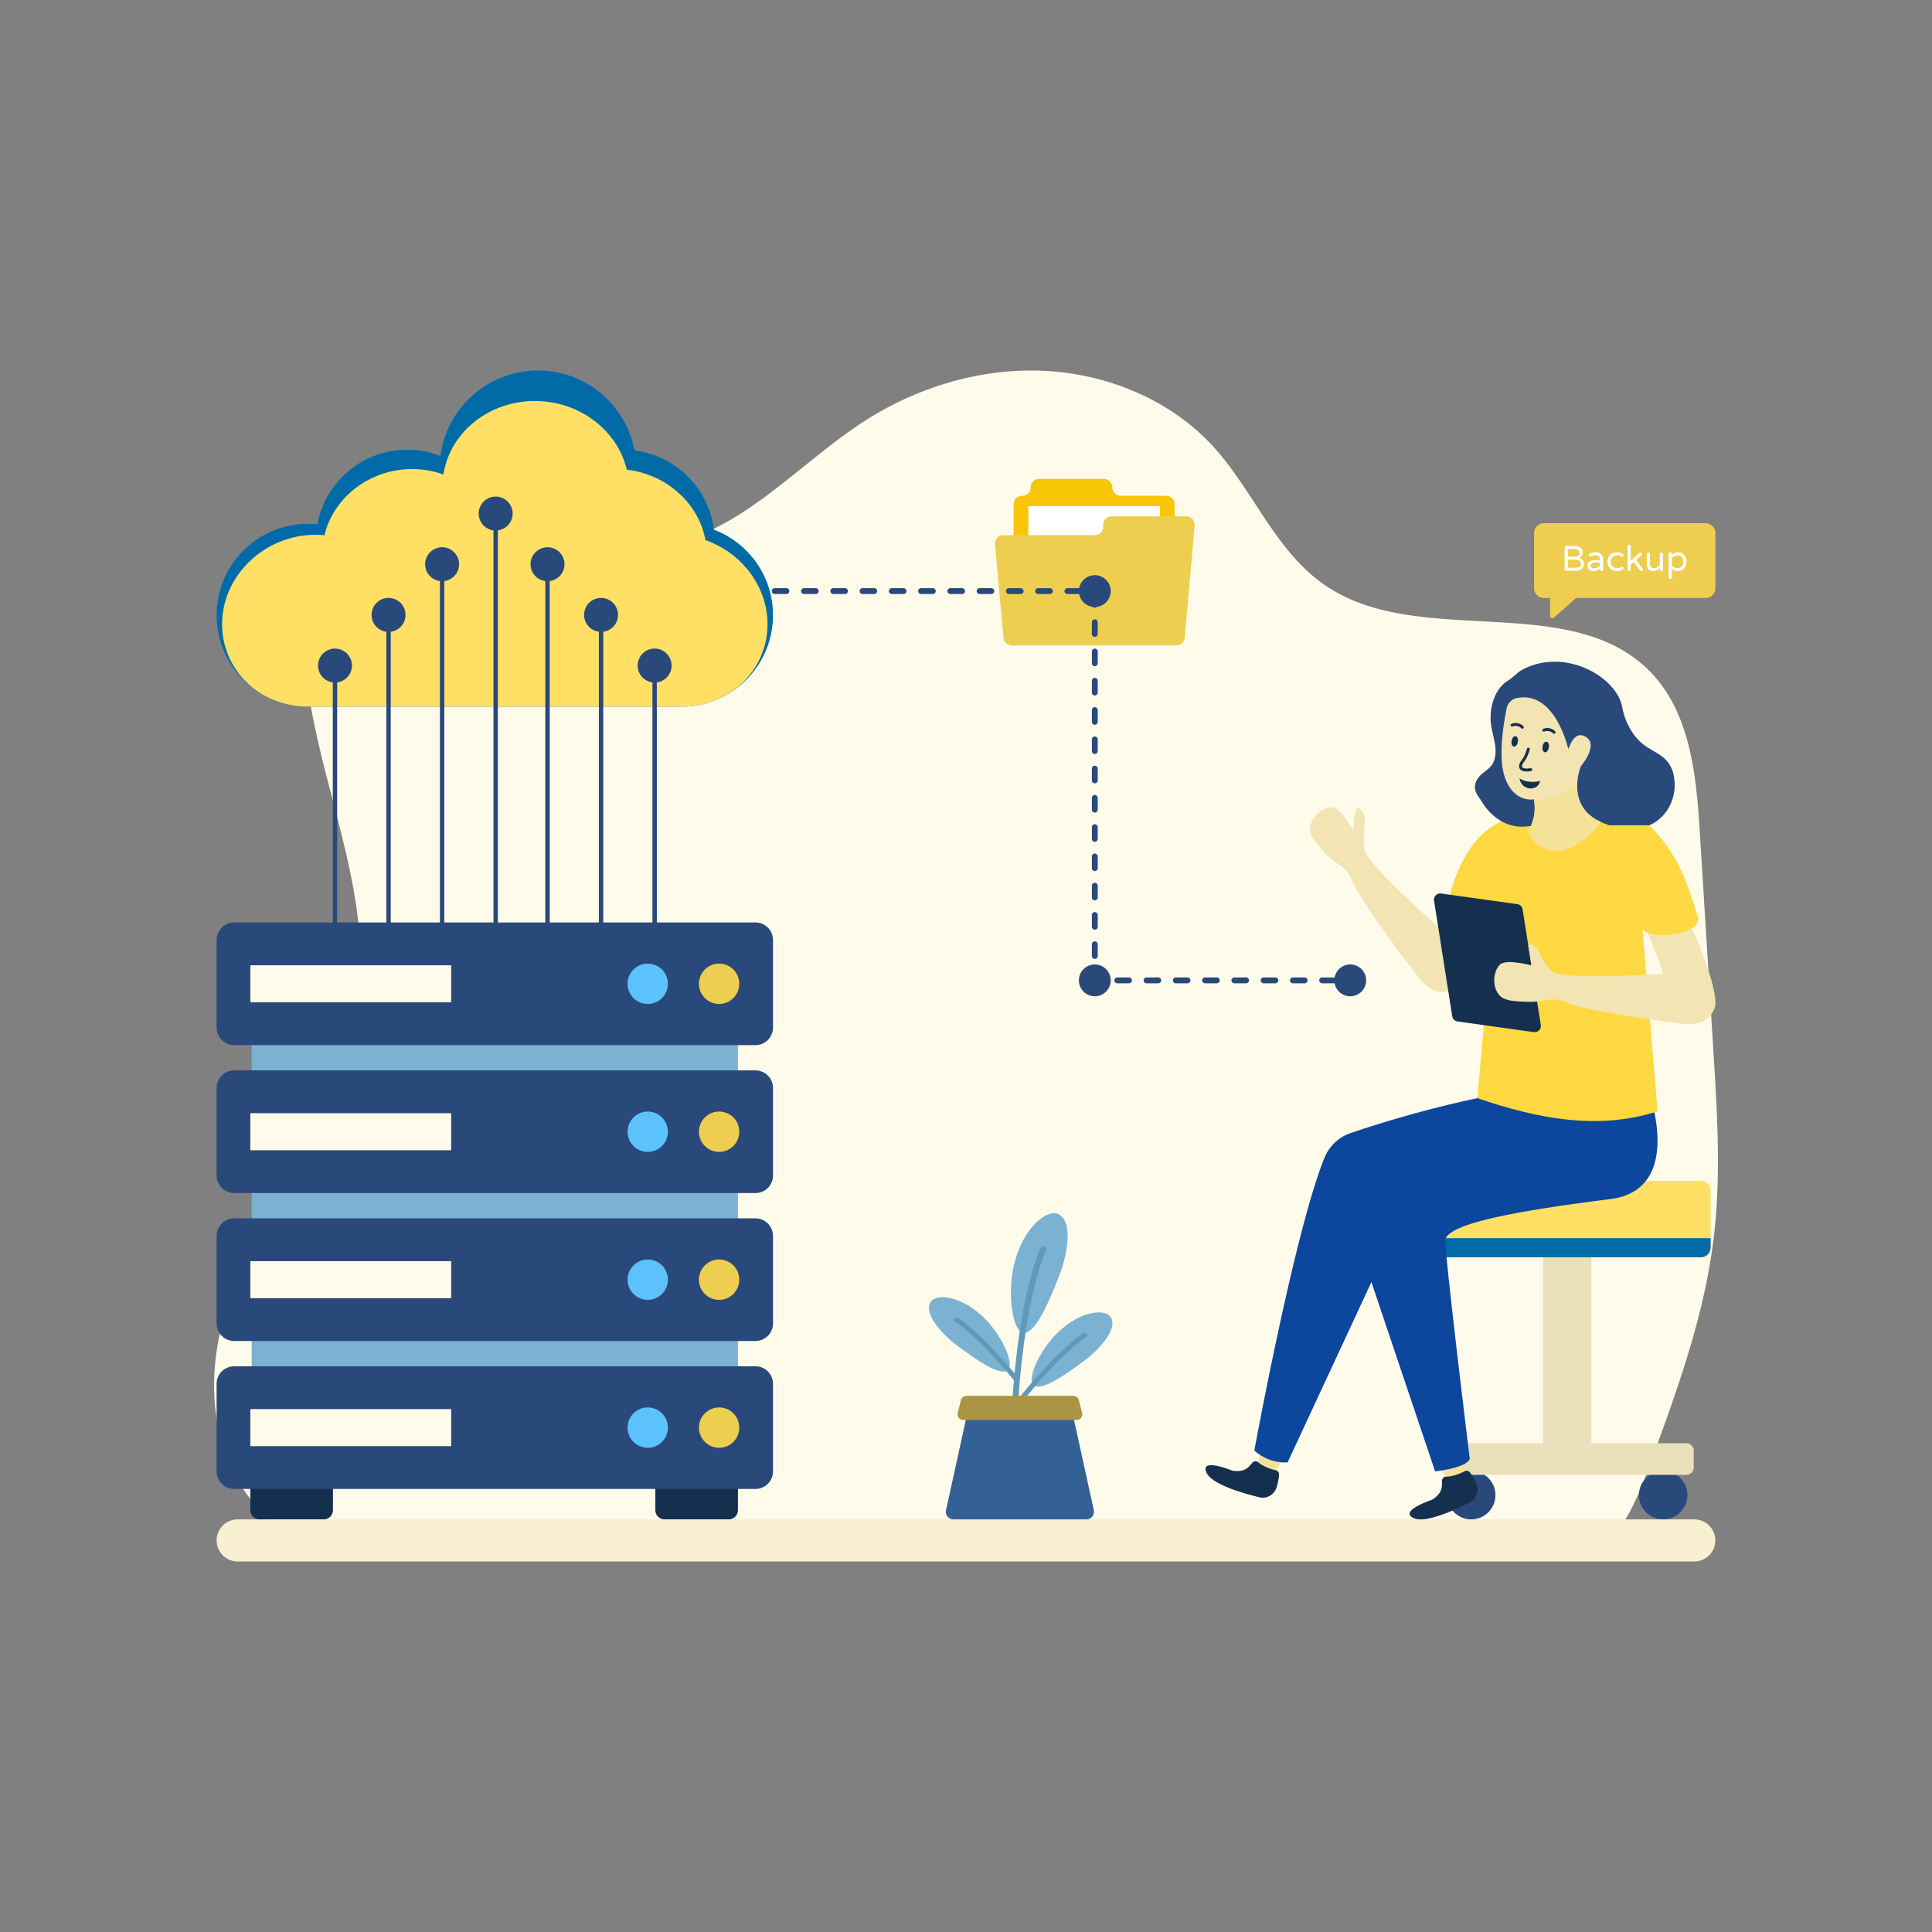 <?xml version="1.0" encoding="UTF-8"?>
<svg xmlns="http://www.w3.org/2000/svg" xmlns:xlink="http://www.w3.org/1999/xlink" xmlns:svgjs="http://svgjs.com/svgjs" id="SvgjsSvg1080" width="360" height="360" version="1.1">
  <rect width="100%" height="100%" fill="#808080" stroke="none"/>
  <defs id="SvgjsDefs1081"></defs>
  <g id="SvgjsG1082">
    <svg xmlns="http://www.w3.org/2000/svg" viewBox="0 0 330 300" width="360" height="360">
      <path fill="#fffbeb" d="M49.266 246.794H276.05c2.613-3.288 4.216-7.427 5.67-11.384 4.648-12.647 9.327-25.42 10.963-38.73 1.307-10.622.646-21.364-.017-32.04l-2.337-37.657c-.626-10.095-1.733-21.223-9.43-28.185-13.8-12.48-38.5-3.268-54.16-13.559-8.898-5.847-12.602-16.553-19.777-24.256-7.279-7.813-18.162-12.263-29.118-12.664-10.955-.4-21.896 3.086-30.888 9.063-12.308 8.181-23.142 21.557-38.13 20.844-14.114-.672-26.146-14.284-39.94-11.358-12.08 2.563-17.36 16.485-16.963 28.272.696 20.637 12.105 40.553 9.193 61.014-1.48 10.39-6.564 19.956-11.66 29.248-5.098 9.292-10.358 18.737-12.238 29.067-1.88 10.33.179 21.907 8.032 29.25a26.81 26.81 0 0 0 4.017 3.075z" class="colorebf2ff svgShape"></path>
      <path fill="#f6c607" d="M199.187 69.687h-7.76a1.446 1.446 0 0 1-1.447-1.446c0-.8-.647-1.447-1.446-1.447h-11.04c-.8 0-1.447.647-1.447 1.446v.001c0 .799-.647 1.446-1.446 1.446h-.022c-.8 0-1.447.648-1.447 1.446v21.325c0 .798.648 1.446 1.447 1.446h24.608c.799 0 1.446-.648 1.446-1.446V71.133c0-.798-.647-1.446-1.446-1.446z" class="colorea7d20 svgShape"></path>
      <path fill="#ffffff" d="M175.652 71.46h22.462v12.244h-22.462z" class="colorfff svgShape"></path>
      <path fill="#eece4f" d="M202.613 73.194h-12.738c-.81 0-1.463.665-1.446 1.475l.006.266a1.446 1.446 0 0 1-1.446 1.476h-15.6c-.852 0-1.518.73-1.441 1.577l1.456 15.94a1.446 1.446 0 0 0 1.44 1.314h28.074c.749 0 1.374-.572 1.44-1.319l1.696-19.156a1.446 1.446 0 0 0-1.44-1.573z" class="coloree984f svgShape"></path>
      <path fill="#29497a" d="M227.84 152.953h-2a.5.5 0 1 1 0-1h2a.5.5 0 1 1 0 1zm-5 0h-2a.5.5 0 1 1 0-1h2a.5.5 0 1 1 0 1zm-5 0h-2a.5.5 0 1 1 0-1h2a.5.5 0 1 1 0 1zm-5 0h-2a.5.5 0 1 1 0-1h2a.5.5 0 1 1 0 1zm-5 0h-2a.5.5 0 1 1 0-1h2a.5.5 0 1 1 0 1zm-5 0h-2a.5.5 0 1 1 0-1h2a.5.5 0 1 1 0 1zm-5 0h-2a.5.5 0 1 1 0-1h2a.5.5 0 1 1 0 1zm-5 0h-2a.5.5 0 1 1 0-1h2a.5.5 0 1 1 0 1zm-5 0H187a.5.5 0 0 1-.5-.5v-1.162a.5.5 0 1 1 1 0v.662h.34a.5.5 0 1 1 0 1zm-.84-4.162a.5.5 0 0 1-.5-.5v-2a.5.5 0 1 1 1 0v2a.5.5 0 0 1-.5.5zm0-5a.5.5 0 0 1-.5-.5v-2a.5.5 0 1 1 1 0v2a.5.5 0 0 1-.5.5zm0-5a.5.5 0 0 1-.5-.5v-2a.5.5 0 1 1 1 0v2a.5.5 0 0 1-.5.5zm0-5a.5.5 0 0 1-.5-.5v-2a.5.5 0 1 1 1 0v2a.5.5 0 0 1-.5.5zm0-5a.5.5 0 0 1-.5-.5v-2a.5.5 0 1 1 1 0v2a.5.5 0 0 1-.5.5zm0-5a.5.5 0 0 1-.5-.5v-2a.5.5 0 1 1 1 0v2a.5.5 0 0 1-.5.5zm0-5a.5.5 0 0 1-.5-.5v-2a.5.5 0 1 1 1 0v2a.5.5 0 0 1-.5.5zm0-5a.5.5 0 0 1-.5-.5v-2a.5.5 0 1 1 1 0v2a.5.5 0 0 1-.5.5zm0-5a.5.5 0 0 1-.5-.5v-2a.5.5 0 1 1 1 0v2a.5.5 0 0 1-.5.5zm0-5a.5.5 0 0 1-.5-.5v-2a.5.5 0 1 1 1 0v2a.5.5 0 0 1-.5.5zm0-5a.5.5 0 0 1-.5-.5v-2a.5.5 0 1 1 1 0v2a.5.5 0 0 1-.5.5zm0-5a.5.5 0 0 1-.5-.5v-2a.5.5 0 1 1 1 0v2a.5.5 0 0 1-.5.5zm0-5a.5.5 0 0 1-.5-.5v-2a.5.5 0 1 1 1 0v2a.5.5 0 0 1-.5.5zm-2.671-2.328h-2a.5.5 0 1 1 0-1h2a.5.5 0 1 1 0 1zm-5 0h-2a.5.5 0 1 1 0-1h2a.5.5 0 1 1 0 1zm-5 0h-2a.5.5 0 1 1 0-1h2a.5.5 0 1 1 0 1zm-5 0h-2a.5.5 0 1 1 0-1h2a.5.5 0 1 1 0 1zm-5 0h-2a.5.5 0 1 1 0-1h2a.5.5 0 1 1 0 1zm-5 0h-2a.5.5 0 1 1 0-1h2a.5.5 0 1 1 0 1zm-5 0h-2a.5.5 0 1 1 0-1h2a.5.5 0 1 1 0 1zm-5 0h-2a.5.5 0 1 1 0-1h2a.5.5 0 1 1 0 1zm-5 0h-2a.5.5 0 1 1 0-1h2a.5.5 0 1 1 0 1zm-5 0h-2a.5.5 0 1 1 0-1h2a.5.5 0 1 1 0 1zm-5 0h-2a.5.5 0 1 1 0-1h2a.5.5 0 1 1 0 1zm-5 0h-2a.5.5 0 1 1 0-1h2a.5.5 0 1 1 0 1zm-5 0h-2a.5.5 0 1 1 0-1h2a.5.5 0 1 1 0 1zm-5 0h-2a.5.5 0 1 1 0-1h2a.5.5 0 1 1 0 1z" class="color38297a svgShape"></path>
      <circle cx="187.001" cy="85.963" r="2.718" fill="#29497a" class="color38297a svgShape"></circle>
      <circle cx="187.001" cy="152.453" r="2.718" fill="#29497a" class="color38297a svgShape"></circle>
      <circle cx="230.632" cy="152.453" r="2.718" fill="#29497a" class="color38297a svgShape"></circle>
      <path fill="#7cb2d1" d="M42.987 154.78h83.06v70.673h-83.06z" class="color7cd194 svgShape"></path>
      <path fill="#29497a" d="M129.034 163.514H40a3 3 0 0 1-3-3v-14.952a3 3 0 0 1 3-3h89.034a3 3 0 0 1 3 3v14.952a3 3 0 0 1-3 3z" class="color38297a svgShape"></path>
      <path fill="#fffbeb" d="M56.747 135.887h6.327v34.303h-6.327z" transform="rotate(90 59.91 153.038)" class="colorebf2ff svgShape"></path>
      <circle cx="122.829" cy="153.038" r="3.447" fill="#eece4f" class="coloree984f svgShape"></circle>
      <circle cx="110.639" cy="153.038" r="3.447" fill="#5cc2fc" class="color5cb8fc svgShape"></circle>
      <path fill="#29497a" d="M129.034 188.784H40a3 3 0 0 1-3-3v-14.952a3 3 0 0 1 3-3h89.034a3 3 0 0 1 3 3v14.952a3 3 0 0 1-3 3z" class="color38297a svgShape"></path>
      <path fill="#fffbeb" d="M56.747 161.156h6.327v34.303h-6.327z" transform="rotate(90 59.91 178.308)" class="colorebf2ff svgShape"></path>
      <circle cx="122.829" cy="178.308" r="3.447" fill="#eece4f" class="coloree984f svgShape"></circle>
      <circle cx="110.639" cy="178.308" r="3.447" fill="#5cc2fc" class="color5cb8fc svgShape"></circle>
      <path fill="#29497a" d="M129.034 214.054H40a3 3 0 0 1-3-3v-14.952a3 3 0 0 1 3-3h89.034a3 3 0 0 1 3 3v14.952a3 3 0 0 1-3 3z" class="color38297a svgShape"></path>
      <path fill="#fffbeb" d="M56.747 186.426h6.327v34.303h-6.327z" transform="rotate(90 59.91 203.578)" class="colorebf2ff svgShape"></path>
      <circle cx="122.829" cy="203.578" r="3.447" fill="#eece4f" class="coloree984f svgShape"></circle>
      <circle cx="110.639" cy="203.578" r="3.447" fill="#5cc2fc" class="color5cb8fc svgShape"></circle>
      <path fill="#15304f" d="M111.936 236.543v6.414c0 .866.702 1.568 1.568 1.568h10.975c.866 0 1.568-.702 1.568-1.568v-6.414h-14.111zM42.759 236.543v6.414c0 .866.702 1.568 1.568 1.568h10.975c.866 0 1.568-.702 1.568-1.568v-6.414H42.759z" class="color20154f svgShape"></path>
      <path fill="#29497a" d="M129.034 239.323H40a3 3 0 0 1-3-3v-14.95a3 3 0 0 1 3-3h89.034a3 3 0 0 1 3 3v14.95a3 3 0 0 1-3 3z" class="color38297a svgShape"></path>
      <path fill="#fffbeb" d="M56.747 211.696h6.327v34.303h-6.327z" transform="rotate(90 59.91 228.848)" class="colorebf2ff svgShape"></path>
      <circle cx="122.829" cy="228.848" r="3.447" fill="#eece4f" class="coloree984f svgShape"></circle>
      <circle cx="110.639" cy="228.848" r="3.447" fill="#5cc2fc" class="color5cb8fc svgShape"></circle>
      <path fill="#016ba8" d="M121.948 75.474c-.887-7.072-6.501-12.667-13.574-13.534-1.458-7.762-8.274-13.652-16.489-13.652-8.53 0-15.583 6.363-16.647 14.598a15.456 15.456 0 0 0-5.673-1.064c-7.644 0-14.007 5.477-15.347 12.726a14.53 14.53 0 0 0-1.615-.078C43.993 74.47 37 81.463 37 90.072c0 8.629 6.994 15.623 15.603 15.623h63.809c8.629 0 15.622-6.994 15.622-15.623 0-6.658-4.196-12.372-10.086-14.598z" class="color42c1f4 svgShape"></path>
      <path fill="#ffe064" d="M131.065 90.715c-.401-6.2-4.785-11.436-10.567-13.455-1.167-6.34-6.724-11.274-13.439-12.033-1.582-6.718-8.067-11.73-15.698-11.73-7.923 0-14.536 5.418-15.622 12.557-1.65-.603-3.45-.93-5.348-.93-7.222 0-13.423 4.818-14.965 11.3a14.749 14.749 0 0 0-1.548-.072c-8.265 0-15.391 6.367-15.909 14.363-.364 5.625 2.609 10.583 7.291 13.141a15.51 15.51 0 0 0 7.343 1.838h63.809c2.66 0 5.164-.666 7.357-1.839 4.688-2.558 7.66-7.516 7.296-13.14z" class="color64d3ff svgShape"></path>
      <path fill="#29497a" d="M93.144 81.374h.75v64.825h-.75zM102.293 90.029h.75V146.2h-.75zM111.441 98.683h.75V146.2h-.75z" class="color38297a svgShape"></path>
      <circle cx="111.816" cy="98.683" r="2.901" fill="#29497a" transform="rotate(-24.351 111.816 98.683)" class="color38297a svgShape"></circle>
      <circle cx="102.667" cy="90.029" r="2.901" fill="#29497a" transform="rotate(-24.351 102.667 90.029)" class="color38297a svgShape"></circle>
      <circle cx="93.519" cy="81.374" r="2.901" fill="#29497a" transform="rotate(-24.351 93.52 81.374)" class="color38297a svgShape"></circle>
      <path fill="#29497a" d="M84.288 72.72h.75v73.479h-.75zM75.14 81.374h.75v64.825h-.75zM65.992 90.029h.75V146.2h-.75zM56.843 98.683h.75V146.2h-.75z" class="color38297a svgShape"></path>
      <circle cx="57.219" cy="98.683" r="2.901" fill="#29497a" transform="rotate(-65.649 57.219 98.683)" class="color38297a svgShape"></circle>
      <circle cx="66.367" cy="90.029" r="2.901" fill="#29497a" transform="rotate(-65.649 66.367 90.029)" class="color38297a svgShape"></circle>
      <circle cx="75.515" cy="81.374" r="2.901" fill="#29497a" transform="rotate(-65.649 75.515 81.374)" class="color38297a svgShape"></circle>
      <circle cx="84.663" cy="72.72" r="2.901" fill="#29497a" transform="rotate(-65.649 84.663 72.72)" class="color38297a svgShape"></circle>
      <circle cx="284.083" cy="240.38" r="4.144" fill="#29497a" class="color38297a svgShape"></circle>
      <circle cx="251.288" cy="240.38" r="4.144" fill="#29497a" class="color38297a svgShape"></circle>
      <path fill="#eae1bb" d="M263.549 197.063h8.274v37.15h-8.274z" class="colorbbcaea svgShape"></path>
      <path fill="#eae1bb" d="M288.048 231.51h-40.725c-.691 0-1.251.56-1.251 1.252v2.9c0 .692.56 1.252 1.251 1.252h40.725c.691 0 1.252-.56 1.252-1.252v-2.9c0-.691-.56-1.252-1.252-1.252z" class="colorbbcaea svgShape"></path>
      <path fill="#ffe064" d="M290.535 186.697h-45.7c-.912 0-1.653.74-1.653 1.653v9.742c0 .913.74 1.654 1.654 1.654h45.7c.913 0 1.653-.74 1.653-1.654v-9.742c0-.913-.74-1.653-1.654-1.653z" class="color64d3ff svgShape"></path>
      <path fill="#016ba8" d="M243.182 196.492v1.6c0 .913.74 1.653 1.654 1.653h45.7c.913 0 1.653-.74 1.653-1.653v-1.6h-49.007z" class="color42c1f4 svgShape"></path>
      <path fill="#f4e298" d="m219.399 233.315-2.524 5.329c-.5 1.057-3.23-.236-2.73-1.293l1.643-5.746 3.611 1.71z" class="colorf4a998 svgShape"></path>
      <path fill="#15304f" d="M218.049 239.068c.217-.68.391-1.46.408-2.244a.67.67 0 0 0-.51-.68c-.728-.17-2.114-.579-3.064-1.393-.286-.244-.722-.193-.968.09-.534.616-1.187 1.736-3.453 1.348 0 0-5.677-2.32-4.349.413.941 1.938 6.08 3.435 8.992 4.143 1.269.308 2.546-.434 2.944-1.677z" class="color20154f svgShape"></path>
      <path fill="#0c469d" d="M261.788 170.915v5.135l-21.46 14.857-20.388 43.866s-2.94.386-5.691-1.998c0 0 6.862-37.477 11.987-50.026a7.405 7.405 0 0 1 4.477-4.218c5.492-1.863 18.128-5.826 31.075-7.616z" class="color022e4f svgShape"></path>
      <path fill="#f4e298" d="m249.472 233.19 1.552 5.688c.308 1.129-2.607 1.924-2.915.795l-2.491-5.432 3.854-1.051z" class="colorf4a998 svgShape"></path>
      <path fill="#15304f" d="M252.19 238.436c-.276-.657-.652-1.362-1.15-1.968a.67.67 0 0 0-.828-.185c-.664.345-1.982.936-3.234.937-.375 0-.674.323-.676.698-.005.815.228 2.09-1.745 3.27 0 0-5.82 1.932-3.033 3.144 1.976.858 6.85-1.348 9.523-2.706 1.164-.592 1.651-1.986 1.144-3.19z" class="color20154f svgShape"></path>
      <path fill="#0c469d" d="m245.127 236.32-14.13-41.991a8.902 8.902 0 0 1 4.836-10.618c7.136-3.259 18.295-8.027 26.468-9.989l19.712-.864s5.187 15.39-6.917 16.946c-12.104 1.556-28.22 3.832-28.22 7.118s4.17 37.236 4.17 37.236-.088 1.457-5.92 2.161z" class="color1c587e svgShape"></path>
      <path fill="#f2e5b3" d="M227.489 122.875c1.516 0 3.693 4.072 3.693 4.072s-.088-4.234.922-3.88c1.849.65.444 4.389.944 7.036.5 2.647 12.989 13.518 12.989 13.518 1.272-1.295 4.19-9.655 4.19-9.655l6.57 3.559s-5.552 15.322-8.703 16.58c-3.15 1.256-4.777-1.256-5.219-1.511s-10.421-13.536-11.818-16.898c-1.397-3.363-2.35-2.378-4.825-5.12-.998-1.105-2.503-2.551-2.49-3.923.02-2.032 2.132-3.779 3.747-3.778z" class="colorf2c3b3 svgShape"></path>
      <path fill="#fed840" d="m280.552 143.678 2.576 31.15c-10.157 3.266-20.518 1.264-30.781-2.252l1.102-12.425.952-8.56.794-8.895s-4.964 1.388-8.116-2.158c0 0 1.581-11.755 9.391-15.264 3.98-1.788 6.875-3.321 13.583-2.717 4.248.386 8.744.602 11.64 3.41 4.89 4.74 6.613 10.079 8.3 15.611.936 3.073-8.093 4.185-9.441 2.1z" class="colorfe4c40 svgShape"></path>
      <path fill="#15304f" d="m246.145 137.618 13.022 1.814c.465.065.833.426.906.89l3.107 19.743a1.066 1.066 0 0 1-1.2 1.222l-13.022-1.814a1.066 1.066 0 0 1-.906-.89l-3.108-19.743a1.066 1.066 0 0 1 1.201-1.222z" class="color20154f svgShape"></path>
      <path fill="#f2e5b3" d="M289.059 143.523c-1.862 1.24-5.836 1.6-7.687.784 1.122 2.486 2.579 5.923 2.588 7.038 0 0-16.513 1.135-18.739-.383-2.225-1.519-2.417-5.352-4.183-4.505l.542 3.438s-4.327-1.188-5.4-.117c-1.141 1.14-1.399 3.867.024 5.318.961.979 3.047.939 4.534 1.015 3.689.19 3.666-1.18 7.03.211 3.366 1.39 19.81 3.731 20.303 3.6.493-.131 3.42.496 4.757-2.618.882-2.054-1.824-9.173-3.77-13.78z" class="colorf2c3b3 svgShape"></path>
      <path fill="#29497a" d="M285.913 117.58a5.929 5.929 0 0 0-.506-1.57c-.979-1.983-2.959-2.547-4.534-3.719-1.877-1.384-3.284-3.82-3.794-6.542-.97-5.196-9.95-10.33-17.274-6.239-.385.215-1.694 1.421-2.116 1.68-.843.489-1.567 1.227-2.1 2.233-.81 1.523-1.145 3.451-.914 5.279.143 1.135.485 2.215.668 3.35.183 1.125.167 2.399-.35 3.331-.454.822-1.21 1.237-1.845 1.79-.653.545-1.28 1.394-1.217 2.4.055.849.588 1.486 1.026 2.122a.34.34 0 0 1 .012.02c1.66 2.844 4.474 4.805 7.747 4.448l1.797-.197c.356-.947.722-2.478.41-4.437 0 0 4.501.748 9.742 3.535.219.08.432.172.64.273.516.251 1.05.454 1.593.63h6.795c2.93-1.185 4.91-4.686 4.22-8.387z" class="color38297a svgShape"></path>
      <path fill="#f2e5b3" d="M270.033 115.867s3.011-3.528.944-4.931c-1.415-.961-2.378.06-3.105 2.007 0 0-2.217-10.147-8.873-8.69-.853.188-1.488.907-1.663 1.763-.527 2.584-1.48 8.36-.304 11.747 1.548 4.458 4.972 3.767 4.972 3.767.625 3.344-1.052 5.496-1.052 5.496 4.247 8.048 12.54-.842 12.352-1.69-6.074-2.786-3.271-9.469-3.271-9.469z" class="colorf2c3b3 svgShape"></path>
      <path fill="#f4e298" d="M269.447 118.31c-2.883 3.677-7.443 3.22-7.443 3.22.625 3.344-1.052 5.496-1.052 5.496 4.248 8.048 12.54-.842 12.352-1.69-3.698-1.696-4.101-4.832-3.854-7.03l-.003.004z" class="colorf4a998 svgShape"></path>
      <ellipse cx="258.726" cy="111.632" fill="#15304f" rx=".911" ry=".549" transform="rotate(-80.528 258.726 111.632)" class="color20154f svgShape"></ellipse>
      <ellipse cx="264.016" cy="112.593" fill="#15304f" rx=".911" ry=".549" transform="rotate(-80.528 264.016 112.593)" class="color20154f svgShape"></ellipse>
      <path fill="#15304f" d="M260.028 109.474a.25.25 0 0 1-.179-.075 1.375 1.375 0 0 0-1.469-.315.25.25 0 1 1-.181-.465 1.864 1.864 0 0 1 2.008.43.25.25 0 0 1-.18.425zM265.447 110.338a.25.25 0 0 1-.179-.075 1.378 1.378 0 0 0-1.469-.314.249.249 0 0 1-.323-.142.25.25 0 0 1 .142-.324 1.861 1.861 0 0 1 2.008.43.25.25 0 0 1-.18.425zM263.056 118.382c-.306 1.848-3.181 1.727-3.51-.435.909.662 2.544.722 3.51.435zM260.775 116.769c-.61 0-1.012-.163-1.198-.485-.224-.387-.083-.932.395-1.536.528-.665.836-1.855.84-1.867a.25.25 0 0 1 .484.124c-.014.053-.338 1.306-.931 2.053-.328.414-.465.787-.356.975.05.085.292.348 1.409.181a.246.246 0 0 1 .284.21.25.25 0 0 1-.21.285c-.265.04-.504.06-.717.06z" class="color20154f svgShape"></path>
      <path fill="#eece4f" d="M263.717 74.364h27.598c.93 0 1.685.754 1.685 1.684v9.413c0 .93-.754 1.684-1.685 1.684h-22.1l-3.81 3.363a.387.387 0 0 1-.644-.29v-3.073h-1.044c-.93 0-1.685-.754-1.685-1.684v-9.413c0-.93.755-1.684 1.685-1.684z" class="coloree984f svgShape"></path>
      <path fill="#ffffff" d="M267.335 82.417a.265.265 0 0 1-.08-.194v-3.686c0-.077.027-.143.08-.198s.117-.082.193-.082h1.433c.434 0 .769.1 1.006.298.237.198.355.466.355.802 0 .234-.056.43-.167.586s-.254.272-.428.35c.242.076.441.2.598.37s.234.384.234.643c0 .373-.126.664-.377.875-.25.21-.645.316-1.183.316h-1.471a.263.263 0 0 1-.193-.08zm1.48-2.326c.361 0 .614-.06.76-.181.146-.122.218-.292.218-.511a.535.535 0 0 0-.234-.455c-.155-.113-.369-.17-.64-.17h-1.112v1.317h1.009zm.129 1.889c.392 0 .67-.06.834-.182a.606.606 0 0 0 .246-.516c0-.461-.357-.693-1.074-.693h-1.143v1.391h1.137zM271.649 82.448a.853.853 0 0 1-.361-.319.873.873 0 0 1-.134-.483.85.85 0 0 1 .355-.716c.238-.179.584-.267 1.042-.267h.735v-.05c0-.266-.067-.458-.198-.576-.131-.118-.337-.176-.617-.176-.153 0-.29.013-.409.036-.12.024-.253.062-.397.11a.317.317 0 0 1-.08.012.213.213 0 0 1-.158-.067.22.22 0 0 1-.067-.164c0-.109.053-.186.158-.23a2.674 2.674 0 0 1 1.05-.22c.28 0 .517.057.708.17.193.115.334.261.426.44.09.181.136.377.136.587v1.718c0 .078-.027.142-.082.195s-.12.079-.197.079c-.077 0-.142-.027-.195-.08s-.078-.116-.078-.194v-.157c-.3.308-.68.461-1.143.461-.178 0-.342-.036-.494-.11zm1.217-.507a1.43 1.43 0 0 0 .42-.325v-.51h-.662c-.612 0-.917.16-.917.48 0 .145.05.263.149.352.099.089.264.134.494.134.178 0 .35-.044.516-.131zM275.393 82.363a1.486 1.486 0 0 1-.592-.559c-.148-.243-.222-.528-.222-.856s.074-.614.222-.857a1.5 1.5 0 0 1 .592-.558c.246-.13.516-.195.808-.195.214 0 .4.028.555.082s.301.125.434.21a.24.24 0 0 1 .053.38.214.214 0 0 1-.162.075.275.275 0 0 1-.133-.036 2.232 2.232 0 0 0-.344-.148 1.151 1.151 0 0 0-.355-.046c-.348 0-.622.1-.82.3-.198.201-.298.465-.298.793s.1.593.298.793.472.3.82.3c.142 0 .26-.015.355-.045.096-.03.21-.08.344-.149a.277.277 0 0 1 .133-.037c.061 0 .115.025.162.076a.242.242 0 0 1-.053.38c-.133.085-.277.154-.434.21s-.341.081-.555.081c-.292 0-.562-.064-.808-.194zM278.083 82.448a.263.263 0 0 1-.079-.195v-3.941a.274.274 0 0 1 .471-.197.27.27 0 0 1 .082.197v2.484l1.445-1.336a.278.278 0 0 1 .182-.079c.094 0 .161.027.203.08a.288.288 0 0 1 .065.187c0 .07-.035.138-.104.207l-.875.783 1.1 1.458c.04.052.06.107.06.163a.25.25 0 0 1-.078.195.283.283 0 0 1-.201.073c-.04 0-.08-.01-.121-.03s-.074-.05-.104-.085l-1.044-1.421-.528.48v.782c0 .078-.027.142-.082.195s-.121.079-.197.079a.266.266 0 0 1-.195-.08zM281.79 82.4a1.017 1.017 0 0 1-.375-.432 1.367 1.367 0 0 1-.131-.601v-1.725a.277.277 0 0 1 .28-.273c.075 0 .14.026.192.079.053.052.08.118.08.194v1.664c0 .494.223.741.668.741.203 0 .383-.052.543-.158s.31-.247.454-.425v-1.822a.277.277 0 0 1 .28-.273c.075 0 .14.026.192.079s.08.118.08.194v2.606c0 .077-.027.142-.08.197s-.117.082-.193.082c-.077 0-.143-.027-.197-.082s-.082-.12-.082-.197v-.25c-.155.17-.32.306-.499.408-.178.1-.388.151-.631.151-.223 0-.416-.053-.58-.157zM285.09 83.841a.273.273 0 0 1-.078-.197v-4.002a.268.268 0 0 1 .273-.273.275.275 0 0 1 .28.273v.158c.295-.307.64-.462 1.038-.462.251 0 .49.065.714.192.225.128.406.313.547.558.138.246.209.532.209.86s-.07.614-.21.86c-.14.244-.321.43-.546.558a1.42 1.42 0 0 1-.714.191c-.397 0-.743-.153-1.038-.46v1.547a.277.277 0 0 1-.08.201.275.275 0 0 1-.2.078.261.261 0 0 1-.195-.082zm2.157-2.086c.182-.19.273-.459.273-.807 0-.348-.09-.617-.273-.808-.182-.19-.423-.285-.723-.285-.186 0-.361.041-.525.124s-.309.193-.434.331v1.275c.125.138.27.249.434.332s.34.125.525.125c.3 0 .541-.096.723-.287z" class="colorfff svgShape"></path>
      <path fill="#f8f0d1" d="M289.395 244.525H40.59a3.59 3.59 0 0 0-3.59 3.59v.007a3.59 3.59 0 0 0 3.59 3.59h248.805a3.59 3.59 0 0 0 3.59-3.59v-.007a3.59 3.59 0 0 0-3.59-3.59z" class="colord1dcf8 svgShape"></path>
      <path fill="#7cb2d1" d="M181.304 201.864c-1.557 4.179-4.24 10.883-6.37 10.794-2.311-.107-3.075-8.287-1.239-13.313 1.658-5.035 5.306-7.966 7.229-6.892 1.946 1.077 1.766 5.16.38 9.41z" class="color7cd194 svgShape"></path>
      <path fill="#6199ba" d="M173.136 230.286h-.02a.502.502 0 0 1-.482-.52c.872-22.767 4.945-31.262 5.118-31.612a.5.5 0 0 1 .9.443c-.042.084-4.154 8.702-5.016 31.207a.501.501 0 0 1-.5.482z" class="color61ba76 svgShape"></path>
      <path fill="#7cb2d1" d="M185.901 216.888c-2.943 2.26-7.794 5.805-9.257 4.802-1.584-1.096 1.489-7.203 5.002-9.937 3.393-2.82 7.26-3.276 8.141-1.67.898 1.619-1.031 4.42-3.886 6.805z" class="color7cd194 svgShape"></path>
      <path fill="#6199ba" d="M185.607 212.84a.416.416 0 0 0-.573-.136c-.222.137-4.514 2.858-11.687 11.977v1.366c7.504-9.691 12.07-12.6 12.126-12.633a.417.417 0 0 0 .134-.574z" class="color61ba76 svgShape"></path>
      <path fill="#7cb2d1" d="M162.784 214.297c2.943 2.26 7.794 5.804 9.257 4.801 1.584-1.095-1.489-7.202-5.002-9.936-3.392-2.82-7.26-3.276-8.141-1.67-.898 1.618 1.031 4.419 3.886 6.805z" class="color7cd194 svgShape"></path>
      <path fill="#6199ba" d="M173.68 220.03c-6.173-7.475-9.825-9.792-10.029-9.917a.416.416 0 0 0-.438.71c.05.03 3.954 2.517 10.467 10.54v-1.332z" class="color61ba76 svgShape"></path>
      <path fill="#336196" d="m186.831 242.936-3.941-17.944a1.308 1.308 0 0 0-1.278-1.028h-14.805c-.615 0-1.146.427-1.278 1.028l-3.941 17.944a1.308 1.308 0 0 0 1.278 1.589h22.687c.836 0 1.457-.773 1.278-1.59z" class="color963633 svgShape"></path>
      <path fill="#aa9544" d="m184.834 226.331-.558-2.175a.976.976 0 0 0-.946-.734h-18.241a.976.976 0 0 0-.946.734l-.558 2.175a.976.976 0 0 0 .946 1.22h19.357a.976.976 0 0 0 .946-1.22z" class="coloraa4944 svgShape"></path>
    </svg>
  </g>
</svg>
